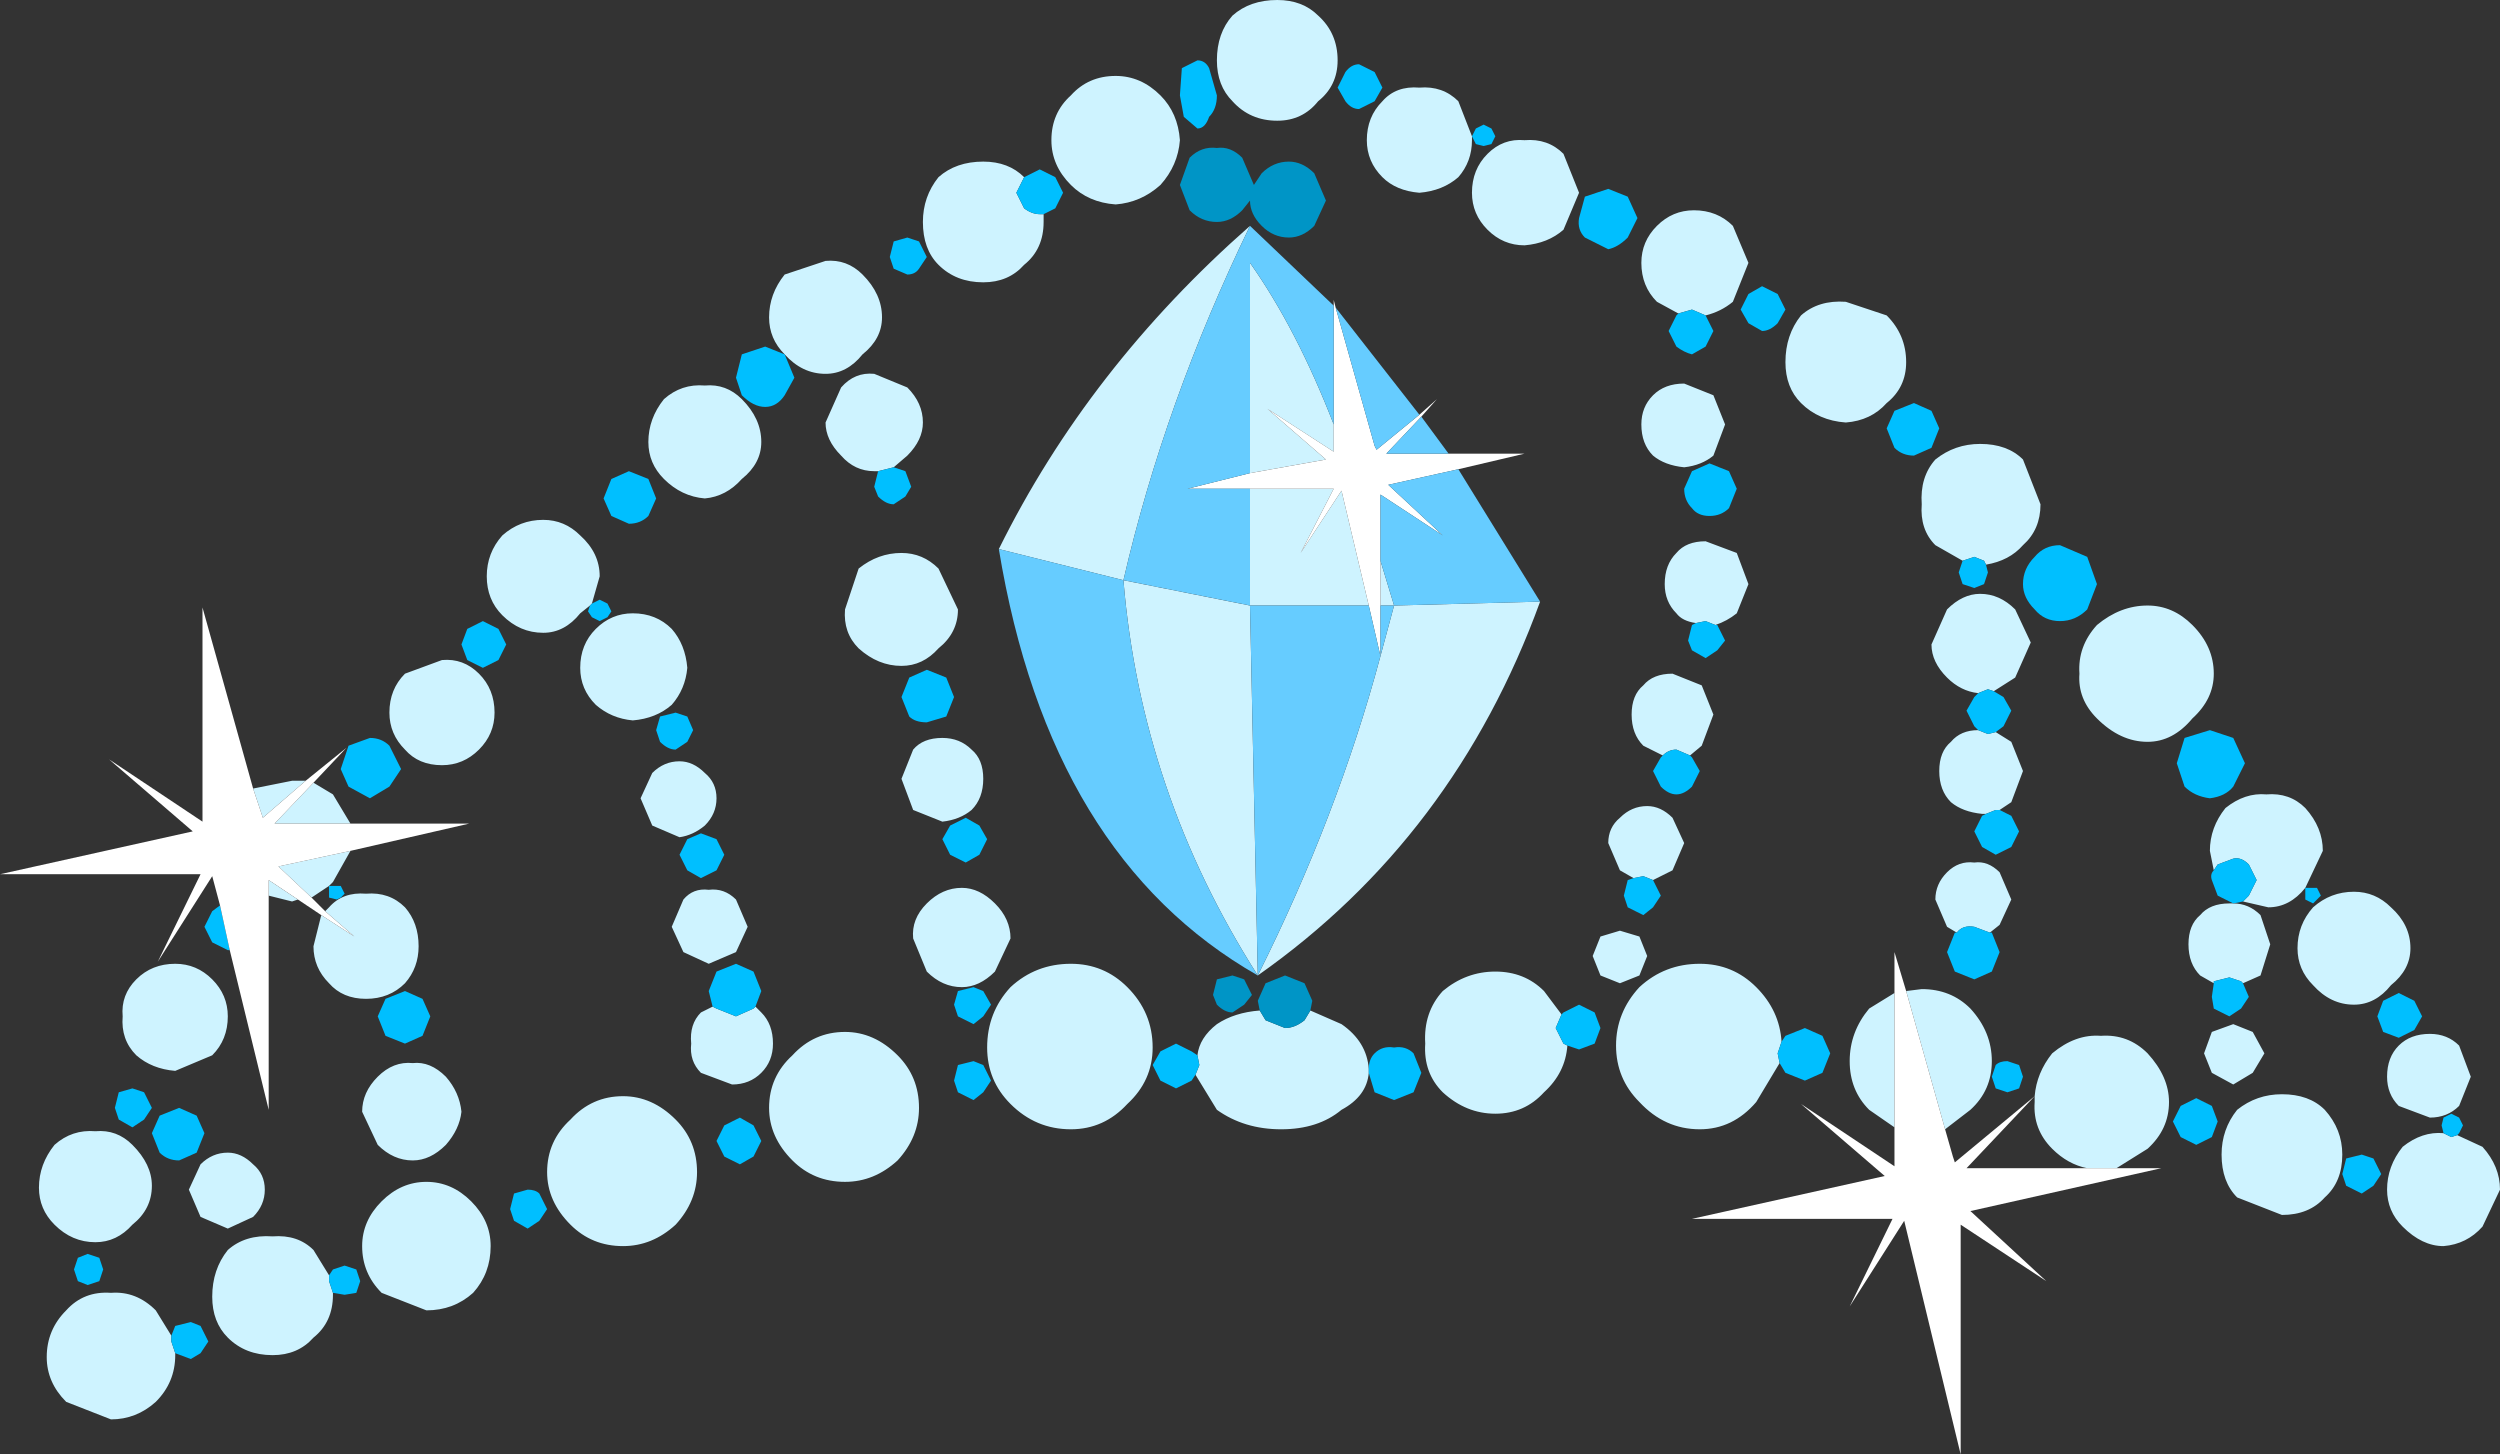<?xml version="1.0" encoding="UTF-8" standalone="no"?>
<svg xmlns:xlink="http://www.w3.org/1999/xlink" height="37.35px" width="64.2px" xmlns="http://www.w3.org/2000/svg">
  <rect width="100%" height="100%" fill="#333333" stroke="none"/>
  <g transform="matrix(1.0, 0.0, 0.0, 1.0, 32.1, 18.65)">
    <path d="M11.0 -10.6 L10.45 -10.9 Q10.05 -11.3 10.05 -11.9 10.05 -12.45 10.45 -12.85 10.85 -13.25 11.4 -13.25 12.0 -13.25 12.4 -12.85 L12.8 -11.9 12.4 -10.9 Q12.1 -10.65 11.7 -10.55 L11.35 -10.7 11.0 -10.6 M5.7 -15.15 L5.7 -15.05 Q5.7 -14.5 5.35 -14.1 4.95 -13.75 4.35 -13.7 3.75 -13.75 3.4 -14.1 3.0 -14.5 3.0 -15.05 3.0 -15.65 3.4 -16.05 3.75 -16.45 4.35 -16.4 4.95 -16.45 5.35 -16.05 L5.7 -15.15 M1.75 -16.05 Q1.35 -15.55 0.7 -15.55 0.0 -15.55 -0.45 -16.05 -0.85 -16.45 -0.85 -17.1 -0.85 -17.8 -0.45 -18.25 0.0 -18.65 0.7 -18.65 1.35 -18.65 1.75 -18.25 2.25 -17.8 2.25 -17.1 2.25 -16.45 1.75 -16.05 M5.7 -13.7 Q5.7 -14.3 6.1 -14.7 6.5 -15.1 7.05 -15.05 7.65 -15.1 8.05 -14.7 L8.45 -13.7 8.05 -12.75 Q7.65 -12.4 7.05 -12.35 6.5 -12.35 6.1 -12.75 5.7 -13.15 5.7 -13.7 M7.45 -3.2 Q5.25 2.85 0.2 6.4 2.25 2.3 3.35 -1.8 L3.7 -3.1 3.35 -3.1 3.35 -4.25 3.7 -3.1 7.45 -3.2 M-6.45 -4.55 Q-4.15 -9.2 0.0 -12.85 -2.2 -8.3 -3.25 -3.75 L0.0 -3.1 0.0 -6.1 2.15 -6.1 1.3 -4.45 2.35 -6.05 3.05 -3.1 0.0 -3.1 0.2 6.4 Q-2.8 1.7 -3.25 -3.75 L-6.45 -4.55 M2.15 -7.75 L2.15 -7.05 0.45 -8.15 1.95 -6.85 0.0 -6.5 0.0 -11.9 Q1.2 -10.2 2.15 -7.75 M10.6 0.75 L10.1 0.5 Q9.8 0.2 9.8 -0.3 9.8 -0.8 10.1 -1.05 10.35 -1.35 10.85 -1.35 L11.6 -1.05 11.9 -0.3 11.6 0.5 11.3 0.75 10.95 0.6 Q10.75 0.6 10.6 0.75 M16.85 -9.35 Q16.85 -8.7 16.35 -8.3 15.95 -7.85 15.3 -7.8 14.6 -7.85 14.15 -8.3 13.75 -8.7 13.75 -9.35 13.75 -10.05 14.15 -10.55 14.6 -10.95 15.3 -10.9 L16.35 -10.55 Q16.85 -10.05 16.85 -9.35 M18.3 -4.25 L17.6 -4.65 Q17.2 -5.05 17.25 -5.7 17.2 -6.4 17.6 -6.85 18.1 -7.25 18.75 -7.25 19.45 -7.25 19.85 -6.85 L20.3 -5.7 Q20.3 -5.05 19.85 -4.65 19.5 -4.25 18.9 -4.15 L18.85 -4.25 18.6 -4.35 18.3 -4.25 M11.9 -6.95 Q11.6 -6.7 11.15 -6.65 10.65 -6.7 10.35 -6.95 10.05 -7.25 10.05 -7.75 10.05 -8.2 10.35 -8.5 10.65 -8.8 11.15 -8.8 L11.9 -8.5 12.2 -7.75 11.9 -6.95 M11.45 -2.65 Q11.1 -2.7 10.95 -2.9 10.65 -3.2 10.65 -3.65 10.65 -4.15 10.95 -4.45 11.2 -4.75 11.7 -4.75 L12.5 -4.45 12.8 -3.65 12.5 -2.9 Q12.25 -2.7 11.95 -2.6 L11.7 -2.7 11.45 -2.65 M18.7 -0.85 Q18.25 -0.9 17.9 -1.25 17.5 -1.65 17.5 -2.1 L17.9 -3.0 Q18.3 -3.4 18.75 -3.4 19.25 -3.4 19.65 -3.0 L20.05 -2.15 19.65 -1.25 19.1 -0.9 18.95 -0.95 18.7 -0.85 M19.15 0.15 L19.55 0.4 19.85 1.15 19.55 1.95 19.25 2.15 19.15 2.15 18.9 2.25 18.8 2.25 Q18.3 2.2 18.0 1.95 17.7 1.65 17.7 1.15 17.7 0.65 18.0 0.4 18.25 0.1 18.7 0.1 L18.95 0.2 19.15 0.15 M21.75 -2.6 Q22.35 -3.1 23.05 -3.1 23.7 -3.1 24.2 -2.6 24.75 -2.05 24.75 -1.35 24.75 -0.7 24.2 -0.2 23.7 0.4 23.05 0.4 22.35 0.4 21.75 -0.2 21.25 -0.7 21.3 -1.35 21.25 -2.05 21.75 -2.6 M31.35 9.0 L31.05 9.75 Q30.75 10.05 30.3 10.05 L29.5 9.75 Q29.2 9.45 29.2 9.0 29.2 8.5 29.5 8.2 29.8 7.9 30.3 7.9 30.75 7.9 31.05 8.2 L31.35 9.0 M31.0 10.5 L31.65 10.8 Q32.1 11.3 32.1 11.9 L31.65 12.85 Q31.25 13.3 30.65 13.35 30.1 13.35 29.6 12.85 29.2 12.45 29.2 11.9 29.2 11.3 29.6 10.8 30.1 10.4 30.65 10.45 L30.85 10.55 31.0 10.5 M24.75 3.7 L24.65 3.2 Q24.65 2.6 25.05 2.1 25.55 1.7 26.1 1.75 26.7 1.7 27.1 2.1 27.55 2.6 27.55 3.2 L27.1 4.15 Q26.7 4.65 26.15 4.65 L25.5 4.5 25.65 4.35 25.85 3.95 25.65 3.55 Q25.45 3.35 25.25 3.4 L24.85 3.55 24.75 3.7 M25.25 4.55 Q25.65 4.55 25.95 4.85 L26.2 5.6 25.95 6.4 25.5 6.6 25.45 6.55 25.15 6.45 24.75 6.55 24.75 6.6 24.4 6.4 Q24.1 6.1 24.1 5.6 24.1 5.1 24.4 4.85 24.65 4.55 25.15 4.55 L25.25 4.55 M27.3 4.65 Q27.75 4.25 28.35 4.25 28.9 4.25 29.3 4.65 29.8 5.1 29.8 5.7 29.8 6.25 29.3 6.65 28.9 7.15 28.35 7.15 27.75 7.15 27.3 6.65 26.9 6.25 26.9 5.7 26.9 5.1 27.3 4.65 M24.7 8.9 L24.5 8.4 24.7 7.85 25.25 7.65 25.75 7.85 26.05 8.4 25.75 8.9 25.25 9.2 24.7 8.9 M20.15 9.5 Q20.2 8.9 20.6 8.4 21.2 7.9 21.85 7.95 22.55 7.9 23.05 8.4 23.6 9.0 23.6 9.65 23.6 10.35 23.05 10.85 L22.25 11.35 21.5 11.35 Q21.0 11.25 20.6 10.85 20.1 10.35 20.15 9.65 L20.15 9.5 20.25 9.4 20.15 9.5 M16.55 10.3 L15.9 9.85 Q15.4 9.35 15.4 8.6 15.4 7.85 15.9 7.25 L16.55 6.85 16.55 10.3 M16.85 6.8 L17.25 6.75 Q18.0 6.75 18.5 7.25 19.05 7.85 19.05 8.6 19.05 9.35 18.5 9.85 L17.85 10.35 16.85 6.8 M26.5 9.45 Q27.2 9.45 27.6 9.85 28.05 10.35 28.05 11.0 28.05 11.7 27.6 12.1 27.2 12.55 26.5 12.55 L25.35 12.1 Q24.95 11.7 24.95 11.0 24.95 10.35 25.35 9.85 25.85 9.45 26.5 9.45 M18.15 5.3 L17.9 5.15 17.6 4.45 Q17.6 4.05 17.9 3.75 18.2 3.45 18.6 3.5 18.95 3.45 19.25 3.75 L19.55 4.45 19.25 5.1 19.0 5.3 18.6 5.15 Q18.3 5.1 18.15 5.3 M9.85 3.9 L9.5 3.7 9.2 3.0 Q9.2 2.6 9.5 2.35 9.8 2.05 10.2 2.05 10.55 2.05 10.85 2.35 L11.15 3.0 10.85 3.7 10.35 3.95 10.1 3.85 9.85 3.9 M13.65 8.1 L13.55 8.4 13.6 8.65 13.0 9.65 Q12.4 10.35 11.55 10.35 10.65 10.35 10.0 9.65 9.4 9.05 9.4 8.2 9.4 7.35 10.0 6.7 10.65 6.1 11.55 6.1 12.4 6.1 13.0 6.7 13.6 7.3 13.65 8.1 M10.0 5.4 L10.2 5.9 10.0 6.4 9.5 6.6 9.0 6.4 8.8 5.9 9.0 5.4 9.5 5.25 10.0 5.4 M3.05 8.8 L3.05 8.9 Q3.0 9.5 2.35 9.85 1.75 10.35 0.8 10.35 -0.15 10.35 -0.85 9.85 L-1.4 8.95 -1.3 8.7 -1.35 8.45 Q-1.3 8.0 -0.85 7.65 -0.4 7.35 0.25 7.3 L0.4 7.55 0.9 7.75 Q1.15 7.75 1.4 7.55 L1.55 7.3 2.35 7.65 Q3.0 8.1 3.05 8.8 M8.15 8.2 Q8.1 8.9 7.55 9.4 7.05 9.95 6.3 9.95 5.55 9.95 4.95 9.4 4.45 8.9 4.5 8.15 4.45 7.35 4.95 6.8 5.55 6.3 6.3 6.3 7.05 6.3 7.55 6.8 L8.0 7.4 7.85 7.75 8.05 8.15 8.15 8.2 M-20.75 -1.7 Q-20.2 -1.75 -19.8 -1.35 -19.4 -0.95 -19.4 -0.35 -19.4 0.2 -19.8 0.6 -20.2 1.0 -20.75 1.0 -21.35 1.0 -21.7 0.6 -22.1 0.2 -22.1 -0.35 -22.1 -0.95 -21.7 -1.35 L-20.75 -1.7 M-5.3 -13.15 L-5.3 -12.95 Q-5.3 -12.25 -5.8 -11.85 -6.2 -11.4 -6.85 -11.4 -7.55 -11.4 -8.0 -11.85 -8.4 -12.25 -8.4 -12.95 -8.4 -13.6 -8.0 -14.1 -7.55 -14.5 -6.85 -14.5 -6.2 -14.5 -5.8 -14.1 L-6.0 -13.7 -5.8 -13.3 Q-5.6 -13.15 -5.4 -13.15 L-5.3 -13.15 M-3.45 -16.7 Q-2.8 -16.7 -2.3 -16.2 -1.85 -15.75 -1.8 -15.05 -1.85 -14.4 -2.3 -13.9 -2.8 -13.45 -3.45 -13.4 -4.15 -13.45 -4.6 -13.9 -5.1 -14.4 -5.1 -15.05 -5.1 -15.75 -4.6 -16.2 -4.15 -16.7 -3.45 -16.7 M-11.95 -9.55 Q-12.35 -9.95 -12.35 -10.5 -12.35 -11.1 -11.95 -11.6 L-10.9 -11.95 Q-10.35 -12.0 -9.95 -11.6 -9.45 -11.1 -9.45 -10.5 -9.45 -9.95 -9.95 -9.55 -10.35 -9.05 -10.9 -9.05 -11.5 -9.05 -11.95 -9.55 M-14.0 -8.75 Q-13.45 -8.8 -13.05 -8.4 -12.55 -7.9 -12.55 -7.3 -12.55 -6.75 -13.05 -6.35 -13.45 -5.9 -14.0 -5.85 -14.6 -5.9 -15.05 -6.35 -15.45 -6.75 -15.45 -7.3 -15.45 -7.9 -15.05 -8.4 -14.6 -8.8 -14.0 -8.75 M-9.55 -6.55 L-9.65 -6.55 Q-10.15 -6.55 -10.5 -6.95 -10.9 -7.35 -10.9 -7.8 L-10.5 -8.7 Q-10.15 -9.1 -9.65 -9.05 L-8.8 -8.7 Q-8.4 -8.3 -8.4 -7.8 -8.4 -7.35 -8.8 -6.95 L-9.15 -6.65 -9.55 -6.55 M-16.95 -3.1 L-17.2 -2.9 Q-17.6 -2.4 -18.15 -2.4 -18.75 -2.4 -19.2 -2.85 -19.6 -3.25 -19.6 -3.85 -19.6 -4.45 -19.2 -4.9 -18.75 -5.3 -18.15 -5.3 -17.6 -5.3 -17.2 -4.9 -16.7 -4.45 -16.7 -3.85 L-16.9 -3.15 -16.95 -3.1 M-16.8 -2.5 Q-16.4 -2.9 -15.85 -2.9 -15.25 -2.9 -14.85 -2.5 -14.5 -2.1 -14.45 -1.5 -14.5 -0.95 -14.85 -0.55 -15.25 -0.2 -15.85 -0.15 -16.4 -0.2 -16.8 -0.55 -17.2 -0.95 -17.2 -1.5 -17.2 -2.1 -16.8 -2.5 M-8.0 -4.05 L-7.5 -3.0 Q-7.5 -2.4 -8.0 -2.0 -8.4 -1.55 -8.95 -1.55 -9.55 -1.55 -10.05 -2.0 -10.45 -2.4 -10.4 -3.0 L-10.05 -4.05 Q-9.55 -4.45 -8.95 -4.45 -8.4 -4.45 -8.0 -4.05 M-7.15 2.15 Q-7.45 2.4 -7.9 2.45 L-8.65 2.15 -8.95 1.35 -8.65 0.6 Q-8.4 0.3 -7.9 0.3 -7.45 0.3 -7.15 0.6 -6.85 0.85 -6.85 1.35 -6.85 1.85 -7.15 2.15 M-8.3 4.55 Q-7.9 4.15 -7.4 4.15 -6.95 4.15 -6.55 4.55 -6.15 4.95 -6.15 5.45 L-6.55 6.3 Q-6.95 6.7 -7.4 6.7 -7.9 6.7 -8.3 6.3 L-8.65 5.45 Q-8.7 4.95 -8.3 4.55 M-6.15 6.7 Q-5.5 6.1 -4.6 6.1 -3.75 6.1 -3.15 6.7 -2.5 7.35 -2.5 8.25 -2.5 9.1 -3.15 9.7 -3.75 10.35 -4.6 10.35 -5.5 10.35 -6.15 9.7 -6.75 9.1 -6.75 8.25 -6.75 7.35 -6.15 6.7 M-9.05 11.15 Q-9.65 11.7 -10.4 11.7 -11.2 11.7 -11.75 11.15 -12.35 10.55 -12.35 9.8 -12.35 9.0 -11.75 8.45 -11.2 7.85 -10.4 7.85 -9.65 7.85 -9.05 8.45 -8.5 9.0 -8.5 9.8 -8.5 10.55 -9.05 11.15 M-14.0 1.2 Q-13.7 1.45 -13.7 1.85 -13.7 2.25 -14.0 2.55 -14.3 2.8 -14.65 2.85 L-15.35 2.55 -15.65 1.85 -15.35 1.2 Q-15.05 0.9 -14.65 0.9 -14.3 0.9 -14.0 1.2 M-13.2 4.45 L-12.9 5.15 -13.2 5.8 -13.9 6.1 -14.55 5.8 -14.85 5.15 -14.55 4.45 Q-14.3 4.15 -13.9 4.2 -13.5 4.15 -13.2 4.45 M-17.45 10.1 Q-16.9 9.5 -16.1 9.5 -15.35 9.5 -14.75 10.1 -14.2 10.65 -14.2 11.45 -14.2 12.2 -14.75 12.8 -15.35 13.35 -16.1 13.35 -16.9 13.35 -17.45 12.8 -18.05 12.2 -18.05 11.45 -18.05 10.65 -17.45 10.1 M-12.7 7.2 L-12.55 7.35 Q-12.25 7.65 -12.25 8.15 -12.25 8.6 -12.55 8.9 -12.85 9.2 -13.3 9.2 L-14.1 8.9 Q-14.4 8.6 -14.35 8.15 -14.4 7.65 -14.1 7.35 L-13.8 7.2 -13.7 7.25 -13.2 7.45 -12.75 7.25 -12.7 7.2 M-19.95 14.55 Q-20.45 15.0 -21.15 15.0 L-22.3 14.55 Q-22.8 14.05 -22.8 13.35 -22.8 12.7 -22.3 12.2 -21.8 11.7 -21.15 11.7 -20.5 11.7 -20.0 12.2 -19.5 12.7 -19.5 13.35 -19.5 14.05 -19.95 14.55 M-25.6 1.6 L-24.6 1.4 -24.25 1.4 -25.35 2.35 -25.4 2.2 -25.6 1.6 M-24.05 1.45 L-23.55 1.75 -23.1 2.5 -25.05 2.5 -24.05 1.45 M-23.1 3.2 L-23.55 4.0 -23.65 4.1 -24.1 4.4 -24.95 3.6 -23.1 3.2 M-23.75 4.75 L-23.65 4.65 Q-23.3 4.25 -22.7 4.3 -22.1 4.25 -21.7 4.65 -21.35 5.05 -21.35 5.65 -21.35 6.2 -21.7 6.6 -22.1 7.0 -22.7 7.0 -23.3 7.0 -23.65 6.6 -24.05 6.2 -24.05 5.65 L-23.85 4.85 -23.0 5.4 -23.75 4.75 M-24.45 4.45 L-24.6 4.5 -25.2 4.35 -25.2 3.95 -24.45 4.45 M-26.65 8.45 L-27.6 8.85 Q-28.2 8.8 -28.6 8.45 -29.0 8.05 -28.95 7.45 -29.0 6.9 -28.6 6.5 -28.2 6.1 -27.6 6.1 -27.05 6.1 -26.65 6.5 -26.25 6.9 -26.25 7.45 -26.25 8.05 -26.65 8.45 M-28.7 10.75 Q-28.2 11.25 -28.2 11.8 -28.2 12.4 -28.7 12.8 -29.1 13.25 -29.65 13.25 -30.25 13.25 -30.7 12.8 -31.1 12.4 -31.1 11.85 -31.1 11.25 -30.7 10.75 -30.25 10.35 -29.65 10.4 -29.1 10.35 -28.7 10.75 M-26.95 11.25 Q-26.65 10.95 -26.25 10.95 -25.9 10.95 -25.6 11.25 -25.3 11.5 -25.3 11.9 -25.3 12.3 -25.6 12.6 L-26.25 12.9 -26.95 12.6 -27.25 11.9 -26.95 11.25 M-21.5 8.65 Q-21.05 8.6 -20.65 9.0 -20.3 9.4 -20.25 9.9 -20.3 10.35 -20.65 10.75 -21.05 11.15 -21.5 11.15 -22.0 11.15 -22.4 10.75 L-22.8 9.9 Q-22.8 9.4 -22.4 9.0 -22.0 8.6 -21.5 8.65 M-27.6 16.1 L-27.6 16.15 Q-27.6 16.85 -28.1 17.35 -28.6 17.8 -29.25 17.8 L-30.4 17.35 Q-30.9 16.85 -30.9 16.2 -30.9 15.5 -30.4 15.0 -29.95 14.5 -29.25 14.55 -28.6 14.5 -28.1 15.0 L-27.7 15.65 -27.7 15.8 -27.6 16.1 M-23.55 14.55 L-23.55 14.6 Q-23.55 15.3 -24.05 15.7 -24.45 16.15 -25.1 16.15 -25.8 16.15 -26.25 15.7 -26.65 15.3 -26.65 14.65 -26.65 13.95 -26.25 13.45 -25.8 13.05 -25.1 13.1 -24.45 13.05 -24.05 13.45 L-23.65 14.1 -23.65 14.25 -23.55 14.55" fill="#cef3ff" fill-rule="evenodd" stroke="none"/>
    <path d="M11.7 -10.55 L11.9 -10.15 11.7 -9.75 11.35 -9.55 Q11.15 -9.6 10.95 -9.75 L10.75 -10.15 10.95 -10.55 11.0 -10.6 11.35 -10.7 11.7 -10.55 M5.7 -15.15 L5.8 -15.35 6.0 -15.45 6.2 -15.35 6.3 -15.15 6.2 -14.95 6.0 -14.9 5.8 -14.95 5.7 -15.15 M3.4 -16.4 L3.2 -16.05 2.8 -15.85 Q2.6 -15.85 2.45 -16.05 L2.25 -16.4 2.45 -16.8 Q2.6 -17.0 2.8 -17.0 L3.2 -16.8 3.4 -16.4 M8.6 -13.6 L9.2 -13.8 9.7 -13.6 9.95 -13.05 9.7 -12.55 Q9.45 -12.3 9.2 -12.25 L8.6 -12.55 Q8.4 -12.75 8.45 -13.05 L8.6 -13.6 M11.3 0.75 L11.35 0.8 11.55 1.15 11.35 1.55 Q11.15 1.75 10.95 1.75 10.75 1.75 10.55 1.55 L10.35 1.15 10.55 0.8 10.6 0.75 Q10.75 0.6 10.95 0.6 L11.3 0.75 M17.05 -8.3 L17.5 -8.1 17.7 -7.65 17.5 -7.15 17.05 -6.95 Q16.75 -6.95 16.55 -7.15 L16.35 -7.65 16.55 -8.1 17.05 -8.3 M18.9 -4.15 L18.95 -3.95 18.85 -3.65 18.6 -3.55 18.3 -3.65 18.2 -3.95 18.3 -4.25 18.6 -4.35 18.85 -4.25 18.9 -4.15 M13.75 -10.7 L13.55 -10.35 Q13.35 -10.15 13.15 -10.15 L12.8 -10.35 12.6 -10.7 12.8 -11.1 13.15 -11.3 13.55 -11.1 13.75 -10.7 M11.8 -6.75 L12.3 -6.55 12.5 -6.1 12.3 -5.6 Q12.1 -5.4 11.8 -5.4 11.5 -5.4 11.35 -5.6 11.15 -5.8 11.15 -6.1 L11.35 -6.55 11.8 -6.75 M11.95 -2.6 L12.0 -2.6 12.2 -2.2 12.0 -1.95 11.7 -1.75 11.35 -1.95 11.25 -2.2 11.35 -2.6 11.45 -2.65 11.7 -2.7 11.95 -2.6 M20.15 -4.35 Q20.4 -4.65 20.8 -4.65 L21.5 -4.35 21.75 -3.65 21.5 -3.0 Q21.2 -2.7 20.8 -2.7 20.4 -2.7 20.15 -3.0 19.85 -3.3 19.85 -3.65 19.85 -4.05 20.15 -4.35 M19.1 -0.9 L19.35 -0.75 19.55 -0.4 19.35 0.0 19.15 0.15 18.95 0.2 18.7 0.1 18.6 0.0 18.4 -0.4 18.6 -0.75 18.7 -0.85 18.95 -0.95 19.1 -0.9 M19.25 2.15 L19.55 2.3 19.75 2.7 19.55 3.1 19.15 3.3 18.8 3.1 18.6 2.7 18.8 2.3 18.9 2.25 19.15 2.15 19.25 2.15 M30.65 10.45 L30.6 10.25 30.65 10.05 30.85 9.95 31.05 10.05 31.15 10.25 31.05 10.45 31.0 10.5 30.85 10.55 30.65 10.45 M27.1 4.15 L27.3 4.15 27.4 4.15 27.5 4.35 27.4 4.45 27.3 4.55 27.1 4.45 27.1 4.35 27.1 4.15 M25.5 4.5 L25.25 4.55 24.85 4.35 24.7 3.95 Q24.65 3.8 24.75 3.7 L24.85 3.55 25.25 3.4 Q25.45 3.35 25.65 3.55 L25.85 3.95 25.65 4.35 25.5 4.5 M25.5 6.6 L25.65 6.95 25.45 7.25 25.15 7.45 24.75 7.25 24.7 6.95 24.75 6.6 24.75 6.55 25.15 6.45 25.45 6.55 25.5 6.6 M25.25 0.3 L25.55 0.95 25.25 1.55 Q25.05 1.8 24.65 1.85 24.25 1.8 24.0 1.55 L23.8 0.95 24.0 0.3 24.65 0.1 25.25 0.3 M24.7 9.75 L24.85 10.15 24.7 10.55 24.3 10.75 23.9 10.55 23.7 10.15 23.9 9.75 24.3 9.55 24.7 9.75 M30.1 7.45 L29.9 7.8 29.5 8.0 29.1 7.85 28.95 7.45 29.1 7.05 29.5 6.85 29.9 7.05 30.1 7.45 M28.85 11.1 L29.05 11.5 28.85 11.8 28.55 12.0 28.15 11.8 28.05 11.5 28.15 11.1 28.55 11.0 28.85 11.1 M19.0 5.3 L19.05 5.3 19.25 5.8 19.05 6.3 18.6 6.5 18.1 6.3 17.9 5.8 18.1 5.3 18.15 5.3 Q18.3 5.1 18.6 5.15 L19.0 5.3 M10.35 3.95 L10.55 4.35 10.35 4.65 10.1 4.85 9.7 4.65 9.6 4.35 9.7 3.95 9.85 3.9 10.1 3.85 10.35 3.95 M13.6 8.65 L13.55 8.4 13.65 8.1 13.75 7.95 14.25 7.75 14.7 7.95 14.9 8.4 14.7 8.9 14.25 9.1 13.75 8.9 13.6 8.65 M19.75 8.7 L19.85 9.0 19.75 9.3 19.45 9.4 19.15 9.3 19.05 9.0 19.15 8.7 Q19.25 8.6 19.45 8.6 L19.75 8.7 M3.05 8.8 Q3.05 8.55 3.2 8.4 3.4 8.2 3.7 8.25 4.0 8.2 4.2 8.4 L4.4 8.9 4.2 9.4 3.7 9.6 3.2 9.4 3.05 8.9 3.05 8.8 M-1.4 8.95 L-1.5 9.1 -1.9 9.3 -2.3 9.1 -2.5 8.7 -2.3 8.35 -1.9 8.15 -1.5 8.35 -1.35 8.45 -1.3 8.7 -1.4 8.95 M8.15 8.2 L8.05 8.15 7.85 7.75 8.0 7.4 8.05 7.35 8.45 7.15 8.85 7.35 9.0 7.75 8.85 8.15 8.45 8.3 8.15 8.2 M-8.5 -12.45 L-8.3 -12.05 -8.5 -11.75 Q-8.6 -11.6 -8.8 -11.6 L-9.15 -11.75 -9.25 -12.05 -9.15 -12.45 -8.8 -12.55 -8.5 -12.45 M-5.8 -14.1 L-5.4 -14.3 -5.0 -14.1 -4.8 -13.7 -5.0 -13.3 -5.3 -13.15 -5.4 -13.15 Q-5.6 -13.15 -5.8 -13.3 L-6.0 -13.7 -5.8 -14.1 M-1.75 -16.9 L-1.35 -17.1 Q-1.15 -17.1 -1.05 -16.9 L-0.85 -16.2 Q-0.85 -15.85 -1.05 -15.65 -1.15 -15.35 -1.35 -15.35 L-1.7 -15.65 -1.8 -16.2 -1.75 -16.9 M-11.95 -9.55 L-11.7 -8.95 -11.95 -8.5 Q-12.15 -8.2 -12.45 -8.2 -12.75 -8.2 -13.05 -8.5 L-13.2 -8.95 -13.05 -9.55 -12.45 -9.75 -11.95 -9.55 M-9.15 -6.65 L-8.85 -6.55 -8.7 -6.15 -8.85 -5.9 -9.15 -5.7 Q-9.35 -5.7 -9.55 -5.9 L-9.65 -6.15 -9.55 -6.55 -9.15 -6.65 M-15.95 -6.55 L-15.45 -6.35 -15.25 -5.85 -15.45 -5.4 Q-15.65 -5.2 -15.95 -5.2 L-16.4 -5.4 -16.6 -5.85 -16.4 -6.35 -15.95 -6.55 M-16.9 -3.15 L-16.7 -3.25 -16.5 -3.15 -16.4 -2.95 -16.5 -2.8 -16.7 -2.7 -16.9 -2.8 -17.0 -2.95 -16.95 -3.1 -16.9 -3.15 M-19.3 -2.5 L-19.1 -2.1 -19.3 -1.7 -19.7 -1.5 -20.1 -1.7 -20.25 -2.1 -20.1 -2.5 -19.7 -2.7 -19.3 -2.5 M-14.45 -0.25 L-14.3 0.1 -14.45 0.4 -14.75 0.6 Q-14.95 0.6 -15.15 0.4 L-15.25 0.1 -15.15 -0.25 -14.75 -0.35 -14.45 -0.25 M-8.3 -1.45 L-7.8 -1.25 -7.6 -0.75 -7.8 -0.25 -8.3 -0.1 Q-8.6 -0.1 -8.75 -0.25 L-8.95 -0.75 -8.75 -1.25 -8.3 -1.45 M-6.75 2.9 L-6.95 3.3 -7.3 3.5 -7.7 3.3 -7.9 2.9 -7.7 2.55 -7.3 2.35 -6.95 2.55 -6.75 2.9 M-7.1 7.65 L-7.5 7.45 -7.6 7.15 -7.5 6.8 -7.1 6.7 -6.85 6.8 -6.65 7.15 -6.85 7.45 -7.1 7.65 M-6.65 9.1 L-6.85 9.4 -7.1 9.6 -7.5 9.4 -7.6 9.1 -7.5 8.7 -7.1 8.6 -6.85 8.7 -6.65 9.1 M-14.1 2.75 L-13.7 2.9 -13.5 3.3 -13.7 3.7 -14.1 3.9 -14.45 3.7 -14.65 3.3 -14.45 2.9 -14.1 2.75 M-18.55 11.9 Q-18.35 11.9 -18.25 12.0 L-18.05 12.4 -18.25 12.7 -18.55 12.9 -18.9 12.7 -19.0 12.4 -18.9 12.0 -18.55 11.9 M-13.8 7.2 L-13.9 6.8 -13.7 6.3 -13.2 6.1 -12.75 6.3 -12.55 6.8 -12.7 7.2 -12.75 7.25 -13.2 7.45 -13.7 7.25 -13.8 7.2 M-13.1 10.05 L-12.75 10.25 -12.55 10.65 -12.75 11.05 -13.1 11.25 -13.5 11.05 -13.7 10.65 -13.5 10.25 -13.1 10.05 M-22.1 0.5 L-21.8 1.1 -22.1 1.55 -22.6 1.85 -23.15 1.55 -23.35 1.1 -23.15 0.5 -22.6 0.3 Q-22.3 0.3 -22.1 0.5 M-23.65 4.1 L-23.45 4.1 -23.35 4.1 -23.25 4.3 -23.35 4.4 -23.45 4.45 -23.65 4.4 -23.65 4.3 -23.65 4.1 M-26.2 5.75 L-26.25 5.75 -26.65 5.55 -26.85 5.15 -26.65 4.75 -26.45 4.6 -26.2 5.75 M-28.0 10.0 L-27.5 9.8 -27.05 10.0 -26.85 10.45 -27.05 10.95 -27.5 11.15 Q-27.8 11.15 -28.0 10.95 L-28.2 10.45 -28.0 10.0 M-29.05 10.1 L-29.15 9.8 -29.05 9.4 -28.7 9.3 -28.4 9.4 -28.2 9.8 -28.4 10.1 -28.7 10.3 -29.05 10.1 M-21.05 7.45 L-21.25 7.95 -21.7 8.15 -22.2 7.95 -22.4 7.45 -22.2 7.0 -21.7 6.8 -21.25 7.0 -21.05 7.45 M-27.7 15.65 L-27.6 15.4 -27.2 15.3 -26.95 15.4 -26.75 15.8 -26.95 16.1 -27.2 16.25 -27.6 16.1 -27.7 15.8 -27.7 15.65 M-23.65 14.1 L-23.55 13.95 -23.25 13.85 -22.95 13.95 -22.85 14.25 -22.95 14.55 -23.25 14.6 -23.55 14.55 -23.65 14.25 -23.65 14.1 M-29.55 13.65 L-29.45 13.95 -29.55 14.25 -29.85 14.35 -30.1 14.25 -30.2 13.95 -30.1 13.65 -29.85 13.55 -29.55 13.65" fill="#00bfff" fill-rule="evenodd" stroke="none"/>
    <path d="M1.65 -14.2 L1.95 -13.5 1.65 -12.85 Q1.35 -12.55 1.0 -12.55 0.6 -12.55 0.3 -12.85 0.0 -13.15 0.0 -13.5 L-0.2 -13.25 Q-0.5 -12.95 -0.85 -12.95 -1.25 -12.95 -1.55 -13.25 L-1.8 -13.9 -1.55 -14.6 Q-1.25 -14.9 -0.85 -14.85 -0.5 -14.9 -0.2 -14.6 L0.1 -13.9 0.3 -14.2 Q0.6 -14.5 1.0 -14.5 1.35 -14.5 1.65 -14.2 M0.25 7.3 L0.2 7.05 0.4 6.6 0.9 6.4 1.4 6.6 1.6 7.05 1.55 7.3 1.4 7.55 Q1.15 7.75 0.9 7.75 L0.4 7.55 0.25 7.3 M-0.45 7.35 Q-0.65 7.35 -0.85 7.15 L-0.95 6.9 -0.85 6.5 -0.45 6.4 -0.15 6.5 0.05 6.9 -0.15 7.15 -0.45 7.35" fill="#0095c6" fill-rule="evenodd" stroke="none"/>
    <path d="M5.1 -7.0 L7.05 -7.0 5.35 -6.6 3.55 -6.2 4.95 -4.9 3.35 -5.95 3.35 -4.25 3.35 -3.1 3.35 -1.8 3.05 -3.1 2.35 -6.05 1.3 -4.45 2.15 -6.1 0.0 -6.1 -1.6 -6.1 0.0 -6.5 1.95 -6.85 0.45 -8.15 2.15 -7.05 2.15 -7.75 2.15 -10.8 2.15 -10.95 2.2 -10.75 3.2 -7.2 3.25 -7.1 4.35 -8.0 4.8 -8.4 4.4 -7.95 3.5 -7.0 5.1 -7.0 M22.25 11.35 L23.4 11.35 18.5 12.45 20.45 14.25 18.25 12.8 18.25 18.7 16.8 12.7 15.4 14.9 16.5 12.65 11.35 12.65 16.3 11.55 14.15 9.7 16.55 11.3 16.55 10.3 16.55 6.85 16.55 5.8 16.85 6.8 17.85 10.35 18.05 11.05 18.1 11.2 20.15 9.5 20.25 9.4 20.15 9.5 18.4 11.35 21.5 11.35 22.25 11.35 M-24.25 1.4 L-23.2 0.55 -24.05 1.45 -25.05 2.5 -23.1 2.5 -20.05 2.5 -23.1 3.2 -24.95 3.6 -24.1 4.4 -23.75 4.75 -23.0 5.4 -23.85 4.85 -24.45 4.45 -25.2 3.95 -25.2 4.35 -25.2 9.85 -26.2 5.75 -26.45 4.6 -26.65 3.85 -28.05 6.05 -26.95 3.8 -32.1 3.8 -27.15 2.7 -29.3 0.85 -26.9 2.45 -26.9 -3.05 -25.6 1.6 -25.4 2.2 -25.35 2.35 -24.25 1.4" fill="#ffffff" fill-rule="evenodd" stroke="none"/>
    <path d="M5.35 -6.6 L7.45 -3.2 3.7 -3.1 3.35 -4.25 3.35 -5.95 4.95 -4.9 3.55 -6.2 5.35 -6.6 M0.2 6.4 Q-5.15 3.35 -6.45 -4.55 L-3.25 -3.75 Q-2.8 1.7 0.2 6.4 L0.0 -3.1 -3.25 -3.75 Q-2.2 -8.3 0.0 -12.85 L2.15 -10.8 2.15 -7.75 Q1.2 -10.2 0.0 -11.9 L0.0 -6.5 -1.6 -6.1 0.0 -6.1 0.0 -3.1 3.05 -3.1 3.35 -1.8 3.35 -3.1 3.7 -3.1 3.35 -1.8 Q2.25 2.3 0.2 6.4 M2.2 -10.75 L4.35 -8.0 3.25 -7.1 3.2 -7.2 2.2 -10.75 M4.4 -7.95 L5.1 -7.0 3.5 -7.0 4.4 -7.95" fill="#66ccff" fill-rule="evenodd" stroke="none"/>
  </g>
</svg>
